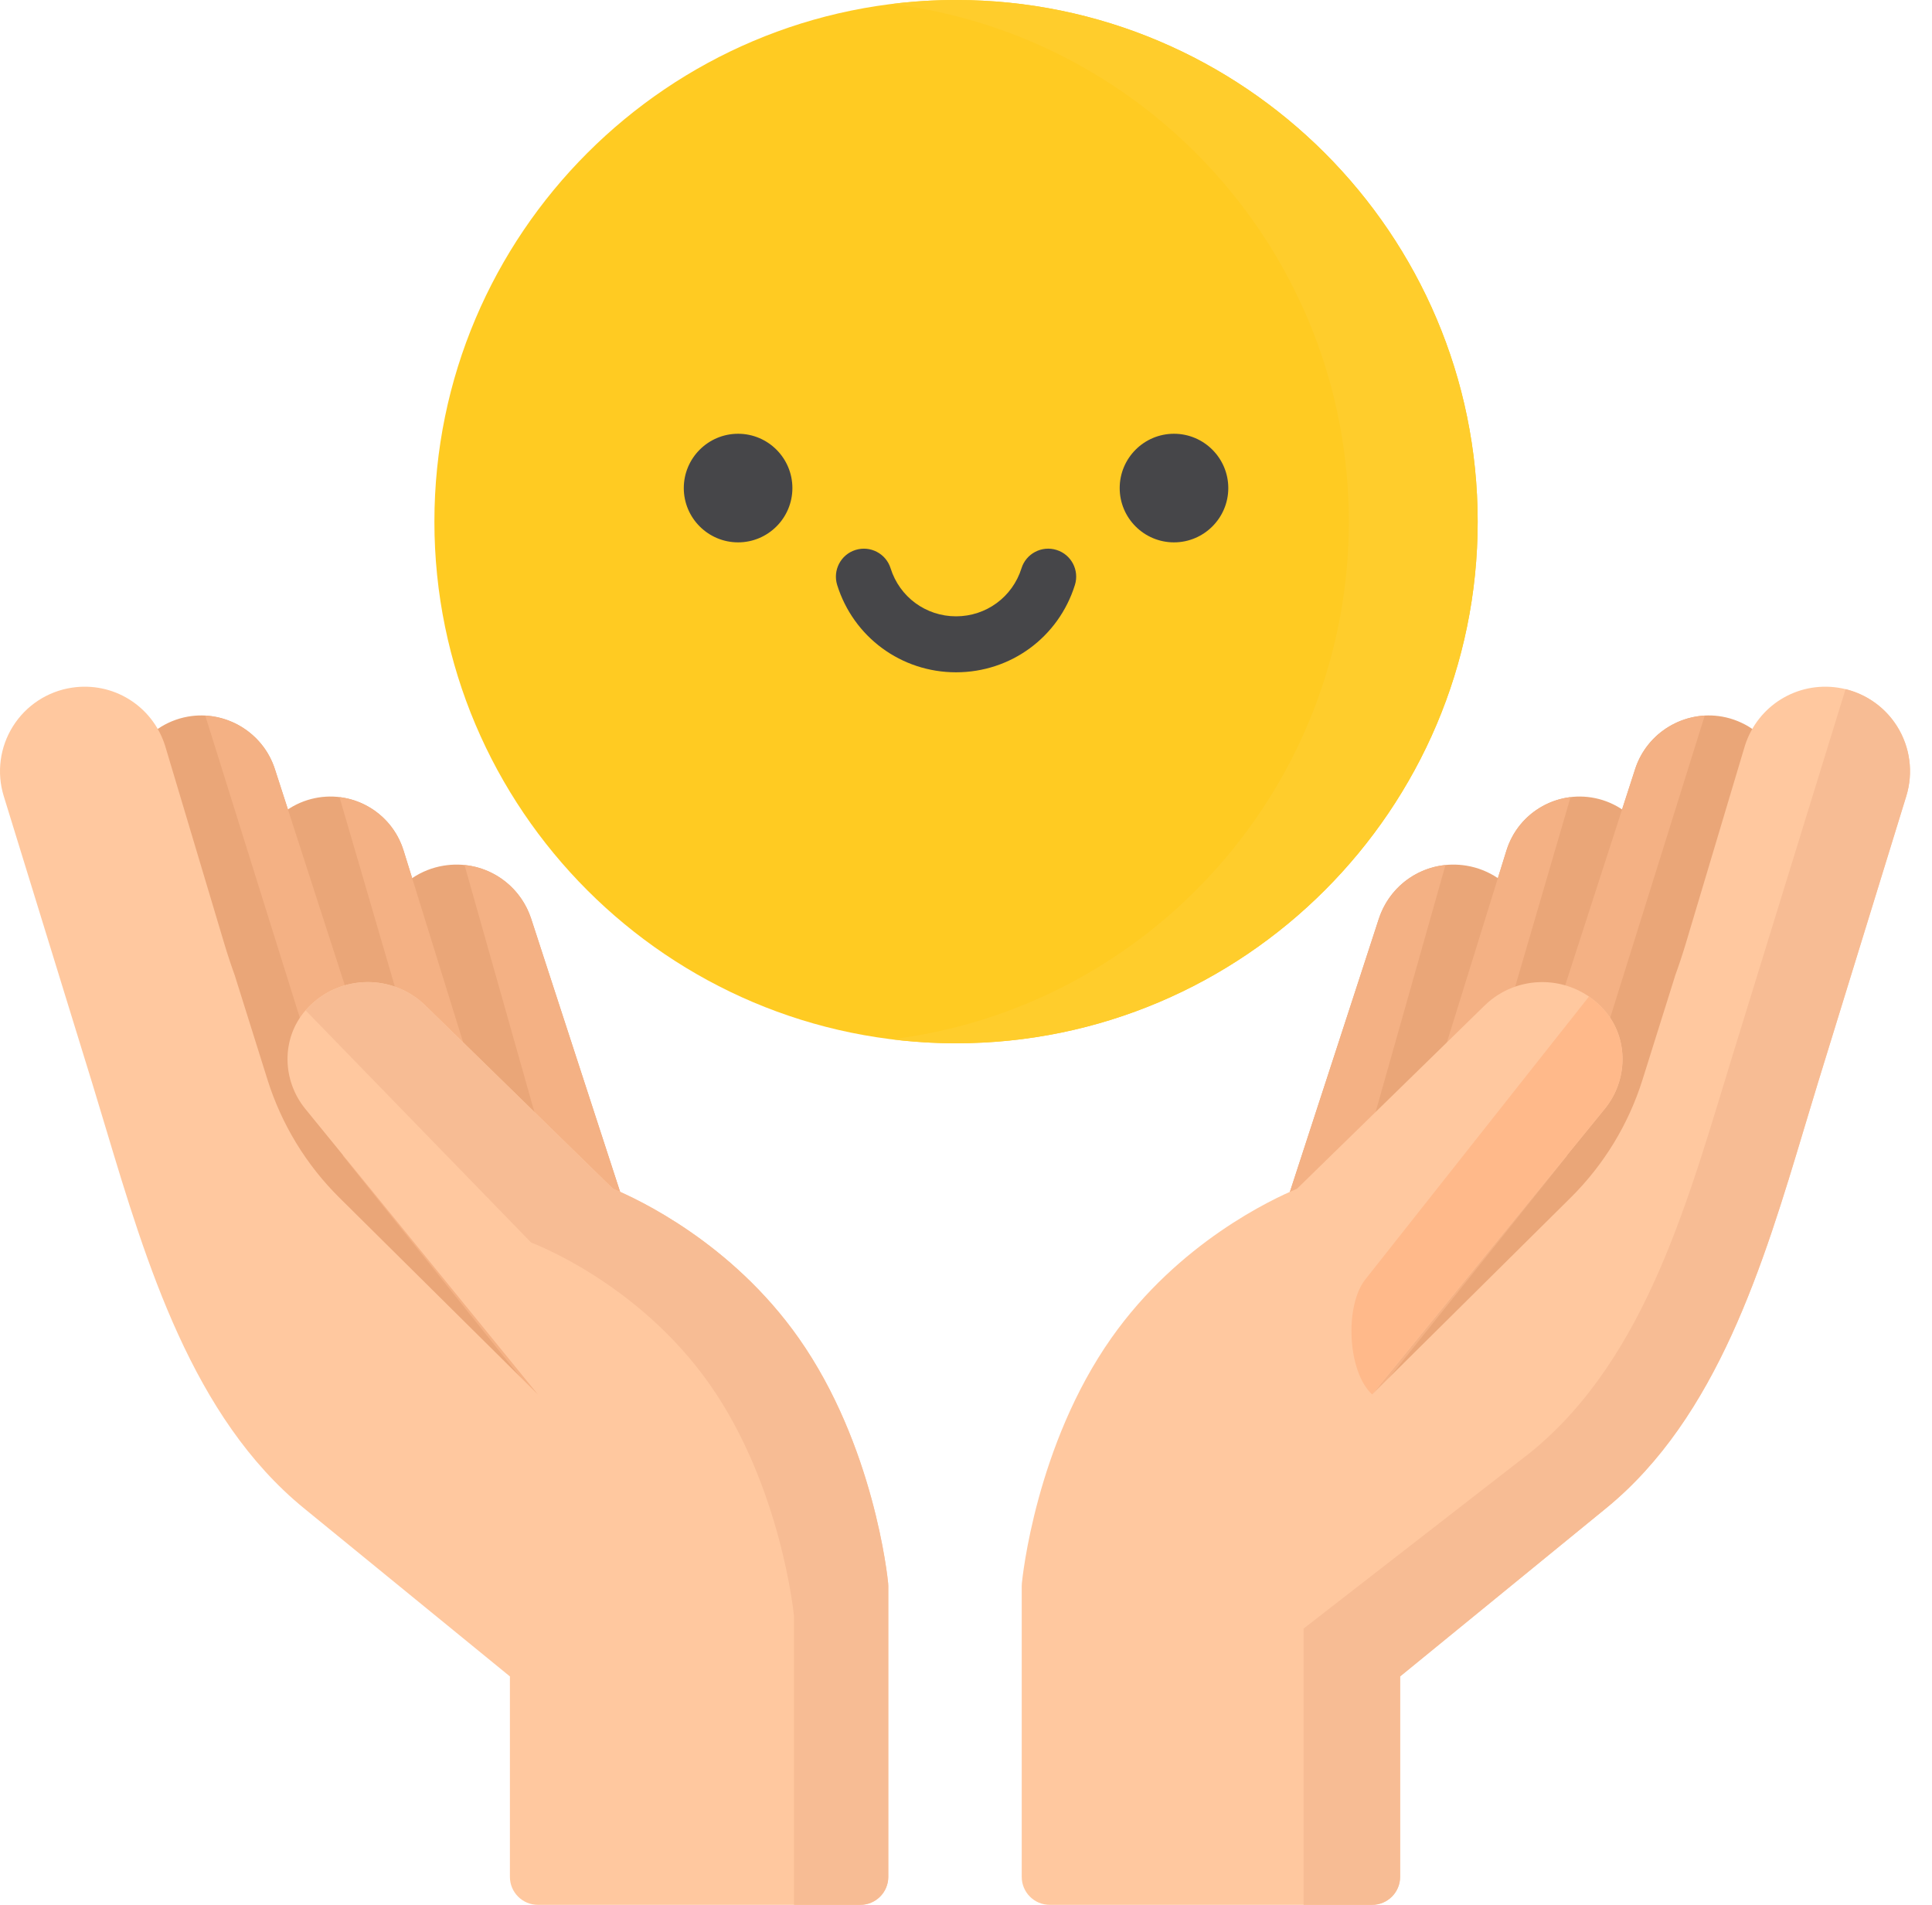 <?xml version="1.0" encoding="UTF-8"?>
<svg width="71px" height="70px" viewBox="0 0 71 70" version="1.1" xmlns="http://www.w3.org/2000/svg" xmlns:xlink="http://www.w3.org/1999/xlink">
    <title>gratitude</title>
    <g id="Page-1" stroke="none" stroke-width="1" fill="none" fill-rule="evenodd">
        <g id="Topic-Page---Staff-Well-Being" transform="translate(-655, -963)" fill-rule="nonzero">
            <g id="gratitude" transform="translate(655, 963)">
                <path d="M47.257,44.248 L50.668,33.773 C51.114,32.404 52.47,31.579 53.891,31.812 C54.718,31.947 55.445,32.434 55.886,33.147 C56.326,33.86 56.437,34.728 56.188,35.529 L55.059,39.165 C55.008,39.328 54.918,39.476 54.795,39.596 L48.954,45.302 C48.756,45.495 48.497,45.595 48.235,45.595 C48.048,45.595 47.86,45.544 47.692,45.44 C47.29,45.19 47.111,44.698 47.257,44.248 L47.257,44.248 Z" id="Path" fill="#EAA678"></path>
                <path d="M48.235,45.595 C48.048,45.595 47.86,45.544 47.692,45.44 C47.29,45.19 47.111,44.698 47.257,44.248 L50.668,33.773 C51.032,32.655 52.004,31.9 53.121,31.788 L49.429,44.837 L48.953,45.302 C48.756,45.495 48.497,45.595 48.235,45.595 L48.235,45.595 Z" id="Path" fill="#F4B184"></path>
                <path d="M53.095,38.555 L55.361,31.255 C55.807,29.818 57.299,28.986 58.756,29.362 C59.505,29.556 60.148,30.055 60.521,30.733 C60.894,31.411 60.972,32.222 60.733,32.958 L59.09,38.038 C58.979,38.381 58.697,38.641 58.346,38.723 C57.996,38.805 57.628,38.698 57.376,38.44 C57.194,38.254 56.95,38.15 56.689,38.146 C56.423,38.143 56.181,38.242 55.995,38.424 L54.796,39.596 C54.598,39.788 54.339,39.889 54.077,39.889 C53.892,39.889 53.707,39.839 53.541,39.737 C53.138,39.491 52.955,39.004 53.095,38.555 L53.095,38.555 Z" id="Path" fill="#EAA678"></path>
                <path d="M49.62,49.576 L57.442,39.731 C57.747,39.346 57.719,38.792 57.376,38.44 C57.109,38.167 57.016,37.769 57.133,37.405 L60.092,28.257 C60.526,26.914 61.901,26.088 63.29,26.335 C64.086,26.477 64.786,26.953 65.21,27.642 C65.634,28.33 65.744,29.169 65.513,29.944 L63.923,35.262 C62.424,40.274 59.438,44.604 55.286,47.786 L51.05,51.032 C50.865,51.175 50.645,51.244 50.425,51.244 C50.158,51.244 49.892,51.14 49.691,50.937 C49.328,50.566 49.297,49.983 49.62,49.576 L49.62,49.576 Z" id="Path" fill="#EAA678"></path>
                <path d="M53.095,38.555 L55.361,31.255 C55.7,30.163 56.644,29.422 57.717,29.294 L54.678,39.693 C54.5,39.822 54.289,39.889 54.077,39.889 C53.892,39.889 53.706,39.839 53.54,39.737 C53.138,39.491 52.955,39.004 53.095,38.555 L53.095,38.555 Z" id="Path" fill="#F4B184"></path>
                <path d="M50.571,51.233 C50.522,51.24 50.474,51.244 50.425,51.244 C50.158,51.244 49.892,51.14 49.691,50.936 C49.328,50.566 49.297,49.983 49.62,49.576 L57.442,39.731 C57.747,39.346 57.719,38.792 57.376,38.44 C57.109,38.167 57.016,37.769 57.133,37.405 L60.092,28.257 C60.459,27.123 61.497,26.36 62.648,26.299 L57.583,42.484 L50.571,51.233 Z" id="Path" fill="#F4B184"></path>
                <path d="M37.553,58.184 C37.573,57.979 38.068,53.111 40.842,49.171 C43.311,45.663 46.762,44.061 47.663,43.686 L54.558,36.953 C55.754,35.784 57.679,35.806 58.847,37.003 C58.887,37.044 58.925,37.085 58.962,37.127 C59.858,38.152 59.834,39.691 58.975,40.747 L50.425,51.244 L57.724,44.009 C58.942,42.802 59.847,41.315 60.361,39.679 L61.551,35.887 L61.548,35.889 C61.693,35.489 61.829,35.083 61.952,34.673 L64.123,27.409 C64.125,27.402 64.128,27.395 64.13,27.387 C64.6,25.932 66.038,25.042 67.55,25.271 C68.445,25.406 69.235,25.924 69.716,26.69 C70.198,27.456 70.321,28.392 70.054,29.257 L66.804,39.802 C66.639,40.341 66.474,40.891 66.307,41.447 C64.81,46.433 63.113,52.084 59.024,55.424 L51.453,61.606 L51.453,68.972 C51.453,69.539 50.993,70 50.425,70 L38.576,70 C38.009,70 37.548,69.539 37.548,68.972 L37.548,58.282 C37.548,58.249 37.55,58.216 37.553,58.184 L37.553,58.184 Z" id="Path" fill="#FFC89F"></path>
                <path d="M58.975,40.747 C59.834,39.691 59.858,38.152 58.962,37.127 C58.925,37.085 58.887,37.043 58.847,37.003 C58.706,36.859 58.554,36.732 58.394,36.622 L50.176,47.016 C49.409,47.984 49.517,50.407 50.425,51.244 L58.975,40.747 Z" id="Path" fill="#FFB98A"></path>
                <path d="M50.425,51.244 L50.426,51.244 L50.425,51.244 Z" id="Path" fill="#FFB98A"></path>
                <path d="M69.716,26.69 C69.284,26.003 68.604,25.517 67.823,25.326 L63.715,38.641 C62.085,43.926 60.55,49.858 56.266,53.357 L47.906,59.848 L47.906,70 L50.425,70 C50.993,70 51.454,69.539 51.454,68.972 L51.454,61.606 L59.024,55.424 C63.114,52.084 64.81,46.433 66.307,41.447 C66.474,40.891 66.639,40.341 66.805,39.802 L70.055,29.257 C70.321,28.392 70.198,27.457 69.716,26.69 Z" id="Path" fill="#F7BC94"></path>
                <path d="M22.935,44.248 L19.524,33.773 C19.079,32.404 17.722,31.579 16.301,31.812 C15.474,31.947 14.747,32.434 14.306,33.147 C13.866,33.86 13.755,34.728 14.004,35.529 L15.133,39.165 C15.184,39.328 15.274,39.476 15.397,39.596 L21.238,45.302 C21.436,45.495 21.696,45.595 21.958,45.595 C22.144,45.595 22.332,45.544 22.5,45.44 C22.902,45.19 23.082,44.698 22.935,44.248 L22.935,44.248 Z" id="Path" fill="#EAA678"></path>
                <path d="M21.958,45.595 C22.144,45.595 22.332,45.544 22.5,45.44 C22.902,45.19 23.082,44.698 22.935,44.248 L19.524,33.773 C19.16,32.655 18.189,31.9 17.071,31.788 L20.763,44.837 L21.239,45.302 C21.436,45.495 21.696,45.595 21.958,45.595 L21.958,45.595 Z" id="Path" fill="#F4B184"></path>
                <path d="M17.098,38.555 L14.831,31.255 C14.385,29.818 12.894,28.986 11.437,29.362 C10.687,29.556 10.044,30.055 9.671,30.733 C9.298,31.411 9.221,32.222 9.459,32.958 L11.102,38.038 C11.213,38.381 11.495,38.641 11.846,38.723 C12.196,38.805 12.565,38.698 12.816,38.44 C12.999,38.254 13.242,38.15 13.504,38.146 C13.769,38.143 14.011,38.242 14.197,38.424 L15.397,39.596 C15.594,39.788 15.854,39.889 16.115,39.889 C16.3,39.889 16.486,39.839 16.652,39.737 C17.054,39.491 17.237,39.004 17.098,38.555 L17.098,38.555 Z" id="Path" fill="#EAA678"></path>
                <path d="M20.573,49.576 L12.75,39.731 C12.445,39.346 12.473,38.792 12.816,38.44 C13.083,38.167 13.177,37.769 13.059,37.405 L10.1,28.257 C9.666,26.914 8.291,26.088 6.902,26.335 C6.106,26.477 5.407,26.953 4.982,27.642 C4.558,28.33 4.448,29.169 4.679,29.944 L6.269,35.262 C7.768,40.274 10.754,44.604 14.906,47.786 L19.142,51.032 C19.327,51.175 19.548,51.244 19.767,51.244 C20.034,51.244 20.301,51.14 20.501,50.937 C20.865,50.566 20.896,49.983 20.573,49.576 L20.573,49.576 Z" id="Path" fill="#EAA678"></path>
                <path d="M17.098,38.555 L14.831,31.255 C14.492,30.163 13.549,29.422 12.476,29.294 L15.515,39.693 C15.692,39.822 15.903,39.889 16.116,39.889 C16.3,39.889 16.486,39.839 16.652,39.737 C17.054,39.491 17.237,39.004 17.098,38.555 L17.098,38.555 Z" id="Path" fill="#F4B184"></path>
                <path d="M19.621,51.233 C19.67,51.24 19.718,51.244 19.767,51.244 C20.034,51.244 20.301,51.14 20.501,50.936 C20.865,50.566 20.896,49.983 20.572,49.576 L12.75,39.731 C12.445,39.346 12.473,38.792 12.816,38.44 C13.083,38.167 13.177,37.769 13.059,37.405 L10.1,28.257 C9.733,27.123 8.695,26.36 7.544,26.299 L12.609,42.484 L19.621,51.233 Z" id="Path" fill="#F4B184"></path>
                <path d="M32.639,58.184 C32.62,57.979 32.124,53.111 29.35,49.171 C26.882,45.663 23.43,44.061 22.529,43.686 L15.635,36.953 C14.438,35.784 12.514,35.806 11.345,37.003 C11.305,37.044 11.267,37.085 11.23,37.127 C10.335,38.152 10.358,39.691 11.218,40.747 L19.767,51.244 L12.468,44.009 C11.25,42.802 10.345,41.315 9.831,39.679 L8.641,35.887 L8.644,35.889 C8.499,35.489 8.363,35.083 8.241,34.673 L6.069,27.409 C6.067,27.402 6.064,27.395 6.062,27.387 C5.592,25.932 4.154,25.042 2.642,25.271 C1.747,25.406 0.957,25.924 0.476,26.69 C-0.005,27.456 -0.129,28.392 0.138,29.257 L3.388,39.802 C3.553,40.341 3.718,40.891 3.885,41.447 C5.382,46.433 7.079,52.084 11.168,55.424 L18.739,61.606 L18.739,68.972 C18.739,69.539 19.2,70 19.767,70 L31.616,70 C32.183,70 32.644,69.539 32.644,68.972 L32.644,58.282 C32.644,58.249 32.642,58.216 32.639,58.184 L32.639,58.184 Z" id="Path" fill="#FFC89F"></path>
                <path d="M29.35,49.171 C26.882,45.663 23.43,44.061 22.529,43.686 L15.635,36.953 C14.438,35.784 12.514,35.806 11.345,37.003 C11.305,37.044 11.267,37.085 11.23,37.127 C11.23,37.127 11.229,37.128 11.229,37.128 L19.52,45.663 C19.52,45.663 23.423,47.097 26.072,50.86 C28.72,54.623 29.178,59.379 29.178,59.379 L29.178,70 L31.616,70 C32.183,70 32.644,69.539 32.644,68.972 L32.644,58.282 C32.644,58.249 32.642,58.216 32.639,58.184 C32.62,57.979 32.124,53.111 29.35,49.171 Z" id="Path" fill="#F7BC94"></path>
                <path d="M35.134,0 C24.564,0 15.964,8.599 15.964,19.17 C15.964,29.74 24.564,38.339 35.134,38.339 C45.704,38.339 54.304,29.74 54.304,19.17 C54.304,8.599 45.704,0 35.134,0 Z" id="Path" fill="#FFCB22"></path>
                <path d="M35.134,0 C34.332,0 33.543,0.05 32.767,0.146 C42.223,1.316 49.569,9.401 49.569,19.17 C49.569,28.939 42.223,37.023 32.767,38.193 C33.543,38.289 34.332,38.339 35.134,38.339 C45.704,38.339 54.304,29.74 54.304,19.17 C54.304,8.599 45.704,0 35.134,0 L35.134,0 Z" id="Path" fill="#FFCD2C"></path>
                <g id="Group" transform="translate(25.129, 15.94)" fill="#464649">
                    <path d="M1.996,0 C0.895,0 0,0.895 0,1.996 C0,3.096 0.895,3.991 1.996,3.991 C3.096,3.991 3.991,3.096 3.991,1.996 C3.991,0.895 3.096,0 1.996,0 Z" id="Path"></path>
                    <path d="M18.014,0 C16.914,0 16.019,0.895 16.019,1.996 C16.019,3.096 16.913,3.991 18.014,3.991 C19.114,3.991 20.01,3.096 20.01,1.996 C20.01,0.895 19.114,0 18.014,0 Z" id="Path"></path>
                    <path d="M13.699,4.27 C13.156,4.1 12.579,4.402 12.41,4.944 C12.079,5.999 11.113,6.709 10.005,6.709 C8.897,6.709 7.931,5.999 7.6,4.944 C7.43,4.402 6.854,4.101 6.311,4.27 C5.769,4.439 5.468,5.017 5.637,5.559 C6.238,7.477 7.994,8.766 10.005,8.766 C12.017,8.766 13.772,7.477 14.373,5.558 C14.543,5.017 14.241,4.439 13.699,4.27 L13.699,4.27 Z" id="Path"></path>
                </g>
            </g>
        </g>
    </g>
</svg>